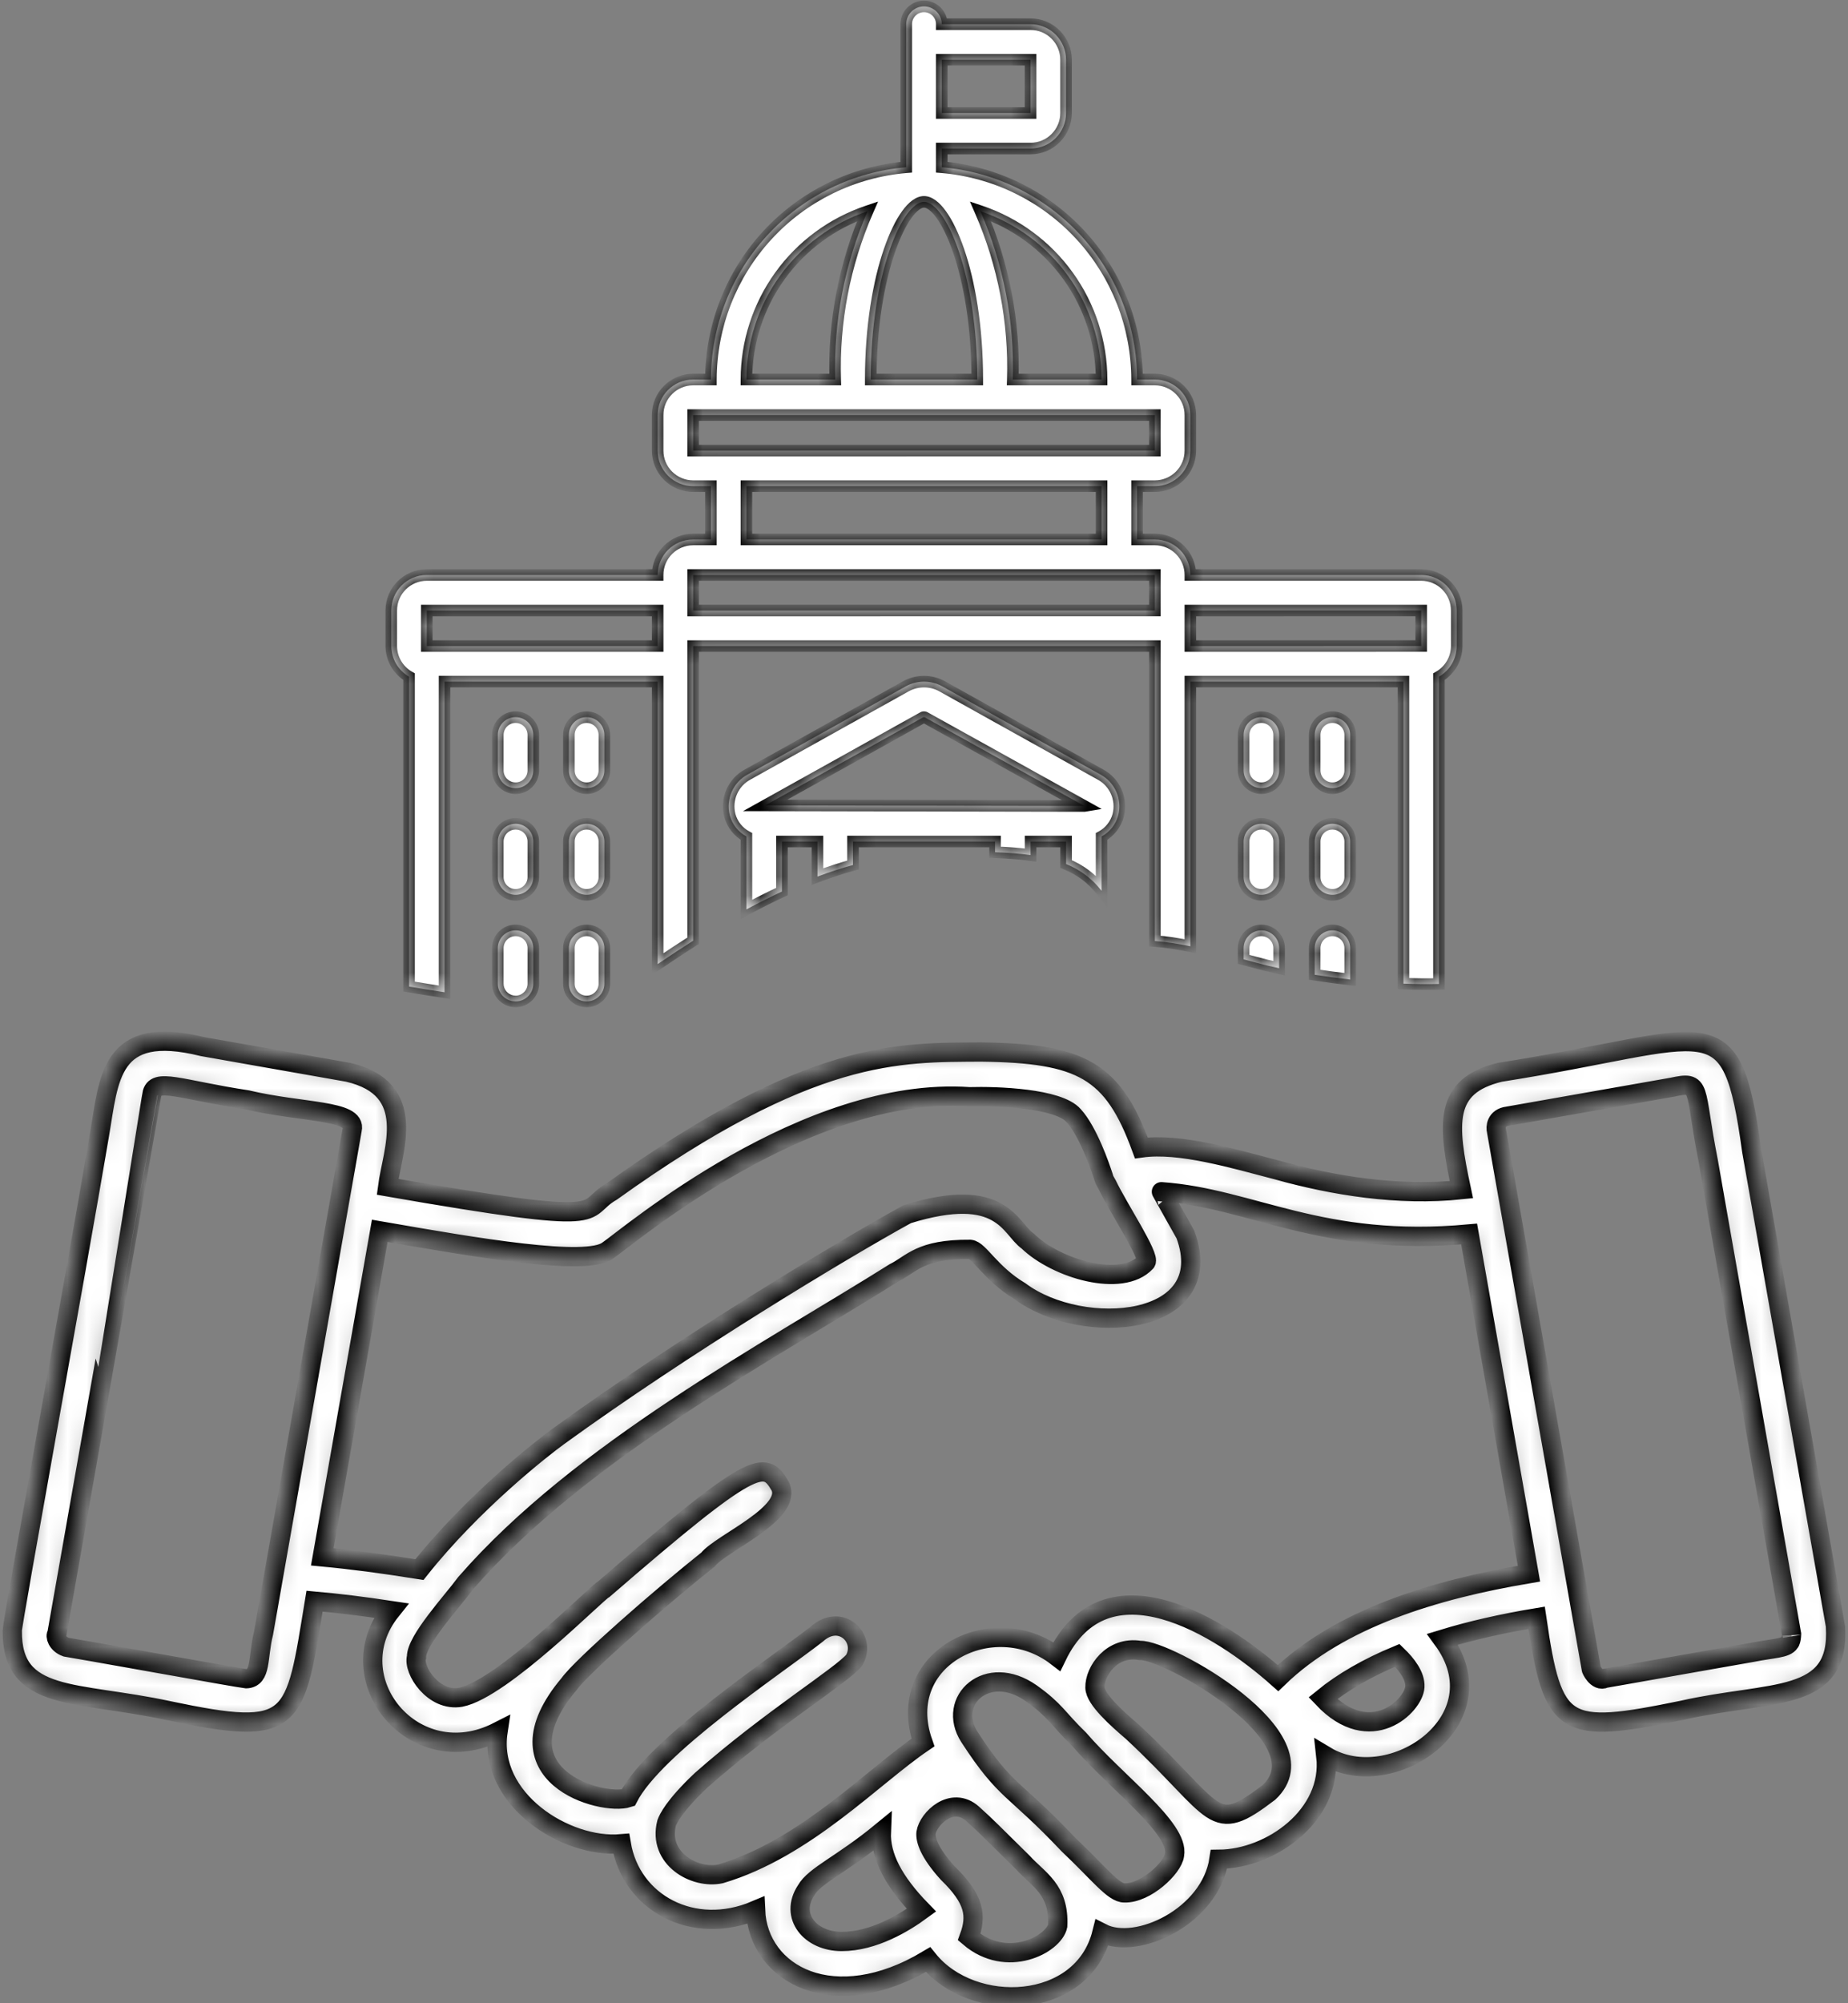 <svg width="96" height="104" viewBox="0 0 96 104" fill="none" xmlns="http://www.w3.org/2000/svg">
<rect x="0" y="0" width="96" height="104" fill="#808080" stroke="none"/>
<mask id="path-1-inside-1_76_1548" fill="white">
<path fill-rule="evenodd" clip-rule="evenodd" d="M61.837 29.851H73.829C74.318 29.851 74.787 30.045 75.133 30.391C75.479 30.737 75.674 31.206 75.674 31.697V33.541C75.671 34.196 75.319 34.804 74.75 35.13V51.083C74.168 51.099 73.547 51.092 72.906 51.066V35.386H61.837V49.127C61.205 48.998 60.582 48.898 59.993 48.855L59.993 33.541H36.008V48.839C35.417 49.212 34.803 49.616 34.163 50.053V35.386H23.094V51.514C22.52 51.426 21.907 51.328 21.25 51.219V35.13C20.681 34.804 20.329 34.196 20.326 33.541V31.697C20.326 30.677 21.152 29.851 22.171 29.851H34.163C34.163 28.832 34.989 28.007 36.007 28.007H36.931V25.239H36.007C35.519 25.239 35.05 25.045 34.704 24.699C34.358 24.353 34.163 23.884 34.163 23.395V21.549C34.163 20.53 34.989 19.705 36.007 19.705H36.931C36.935 16.931 37.979 14.259 39.858 12.218C41.737 10.177 44.314 8.916 47.077 8.683V1.256C47.077 0.746 47.49 0.333 48 0.333C48.51 0.333 48.923 0.746 48.923 1.256H53.535C54.023 1.256 54.492 1.451 54.838 1.797C55.184 2.143 55.379 2.612 55.379 3.101V5.868C55.379 6.357 55.184 6.826 54.838 7.172C54.492 7.518 54.023 7.712 53.535 7.712H48.923V8.683C51.686 8.916 54.263 10.177 56.142 12.218C58.021 14.258 59.065 16.931 59.069 19.705H59.993C60.481 19.705 60.95 19.899 61.296 20.245C61.642 20.591 61.837 21.06 61.837 21.549V23.395C61.837 23.884 61.642 24.353 61.296 24.699C60.95 25.045 60.481 25.239 59.993 25.239H59.069V28.007H59.993C60.481 28.007 60.95 28.201 61.296 28.547C61.642 28.893 61.837 29.362 61.837 29.851ZM26.776 51.99C26.721 51.984 26.665 51.979 26.609 51.973C26.183 51.891 25.861 51.517 25.861 51.069V49.222C25.861 48.714 26.274 48.301 26.784 48.301C27.029 48.301 27.262 48.399 27.435 48.572C27.608 48.745 27.705 48.978 27.705 49.222V51.069C27.705 51.577 27.293 51.99 26.784 51.99C26.782 51.99 26.779 51.99 26.776 51.99ZM38.775 47.213C39.422 46.864 40.036 46.556 40.621 46.285V43.688H42.465V45.509C43.117 45.264 43.73 45.066 44.312 44.907L44.312 43.688H51.691V44.243C52.377 44.269 52.988 44.316 53.537 44.393L53.537 43.688H55.381L55.381 44.857C56.136 45.166 56.726 45.612 57.225 46.247V43.426C57.649 43.194 57.962 42.799 58.088 42.332C58.306 41.489 57.917 40.609 57.15 40.202L48.949 35.634L48.947 35.632C48.359 35.305 47.644 35.305 47.053 35.632L38.853 40.202C38.084 40.609 37.694 41.491 37.913 42.332C38.038 42.799 38.352 43.194 38.775 43.424V47.213ZM66.448 50.267C65.989 50.169 65.564 50.065 65.183 49.959C64.994 49.909 64.8 49.858 64.604 49.806V49.222C64.604 48.714 65.017 48.301 65.527 48.301C65.772 48.301 66.005 48.399 66.178 48.572C66.351 48.745 66.448 48.978 66.448 49.222V50.267ZM70.139 50.852C69.511 50.782 68.891 50.698 68.295 50.605V49.222C68.295 48.714 68.708 48.301 69.216 48.301C69.46 48.301 69.696 48.399 69.869 48.572C70.042 48.745 70.139 48.978 70.139 49.222V50.852ZM73.829 33.539V31.695L61.837 31.697V33.541L73.829 33.539ZM39.75 41.813L56.296 41.843C56.306 41.846 56.319 41.846 56.332 41.843L48.049 37.245C48.034 37.236 48.017 37.232 48 37.232C47.982 37.23 47.967 37.234 47.952 37.243L39.75 41.813ZM52.612 19.705H57.225C57.221 17.774 56.614 15.891 55.483 14.323C54.354 12.756 52.763 11.582 50.932 10.966C52.132 13.718 52.705 16.704 52.612 19.705ZM50.768 19.705C50.768 14.159 49.101 10.479 48 10.479C46.9 10.479 45.233 14.159 45.233 19.705H50.768ZM53.535 5.868V3.1H48.923V5.868H53.535ZM43.389 19.705C43.296 16.704 43.869 13.72 45.069 10.966C43.237 11.582 41.644 12.756 40.515 14.323C39.387 15.891 38.779 17.774 38.775 19.705H43.389ZM59.993 21.549H36.008V23.395L59.993 23.393V21.549ZM57.225 25.239H38.775V28.007H57.225V25.239ZM59.993 29.851H36.008V31.697L59.993 31.695V29.851ZM34.163 31.697H22.171V33.541H34.163V31.697ZM25.861 38.153C25.861 37.645 26.274 37.232 26.784 37.232C27.029 37.232 27.262 37.329 27.435 37.502C27.608 37.675 27.705 37.908 27.705 38.153V39.999C27.705 40.507 27.293 40.92 26.784 40.92C26.274 40.92 25.861 40.507 25.861 39.999V38.153ZM30.473 37.232C29.965 37.232 29.552 37.645 29.552 38.153V39.999C29.552 40.507 29.965 40.92 30.473 40.92C30.983 40.92 31.396 40.507 31.396 39.999V38.153C31.396 37.908 31.299 37.675 31.126 37.502C30.953 37.329 30.717 37.232 30.473 37.232ZM25.861 43.688C25.861 43.18 26.274 42.767 26.784 42.767C27.029 42.767 27.262 42.864 27.435 43.037C27.608 43.21 27.705 43.444 27.705 43.688V45.534C27.705 46.042 27.293 46.455 26.784 46.455C26.274 46.455 25.861 46.042 25.861 45.534V43.688ZM30.473 42.767C29.965 42.767 29.552 43.18 29.552 43.688V45.534C29.552 46.042 29.965 46.455 30.473 46.455C30.983 46.455 31.396 46.042 31.396 45.534V43.688C31.396 43.444 31.299 43.21 31.126 43.037C30.953 42.864 30.717 42.767 30.473 42.767ZM30.473 48.301C29.965 48.301 29.552 48.714 29.552 49.222V51.069C29.552 51.577 29.965 51.99 30.473 51.99C30.983 51.99 31.396 51.577 31.396 51.069V49.222C31.396 48.978 31.299 48.745 31.126 48.572C30.953 48.399 30.717 48.301 30.473 48.301ZM64.604 38.153C64.604 37.645 65.017 37.232 65.527 37.232C65.772 37.232 66.005 37.329 66.178 37.502C66.351 37.675 66.448 37.908 66.448 38.153V39.999C66.448 40.507 66.035 40.92 65.527 40.92C65.017 40.92 64.604 40.507 64.604 39.999V38.153ZM69.216 37.232C68.708 37.232 68.295 37.645 68.295 38.153V39.999C68.295 40.507 68.708 40.92 69.216 40.92C69.726 40.92 70.139 40.507 70.139 39.999V38.153C70.139 37.908 70.042 37.675 69.869 37.502C69.696 37.329 69.46 37.232 69.216 37.232ZM64.604 43.688C64.604 43.18 65.017 42.767 65.527 42.767C65.772 42.767 66.005 42.864 66.178 43.037C66.351 43.21 66.448 43.444 66.448 43.688V45.534C66.448 46.042 66.035 46.455 65.527 46.455C65.017 46.455 64.604 46.042 64.604 45.534V43.688ZM69.216 42.767C68.708 42.767 68.295 43.18 68.295 43.688V45.534C68.295 46.042 68.708 46.455 69.216 46.455C69.726 46.455 70.139 46.042 70.139 45.534V43.688C70.139 43.444 70.042 43.21 69.869 43.037C69.696 42.864 69.46 42.767 69.216 42.767Z"/>
</mask>
<path fill-rule="evenodd" clip-rule="evenodd" d="M61.837 29.851H73.829C74.318 29.851 74.787 30.045 75.133 30.391C75.479 30.737 75.674 31.206 75.674 31.697V33.541C75.671 34.196 75.319 34.804 74.75 35.13V51.083C74.168 51.099 73.547 51.092 72.906 51.066V35.386H61.837V49.127C61.205 48.998 60.582 48.898 59.993 48.855L59.993 33.541H36.008V48.839C35.417 49.212 34.803 49.616 34.163 50.053V35.386H23.094V51.514C22.52 51.426 21.907 51.328 21.25 51.219V35.13C20.681 34.804 20.329 34.196 20.326 33.541V31.697C20.326 30.677 21.152 29.851 22.171 29.851H34.163C34.163 28.832 34.989 28.007 36.007 28.007H36.931V25.239H36.007C35.519 25.239 35.05 25.045 34.704 24.699C34.358 24.353 34.163 23.884 34.163 23.395V21.549C34.163 20.53 34.989 19.705 36.007 19.705H36.931C36.935 16.931 37.979 14.259 39.858 12.218C41.737 10.177 44.314 8.916 47.077 8.683V1.256C47.077 0.746 47.49 0.333 48 0.333C48.51 0.333 48.923 0.746 48.923 1.256H53.535C54.023 1.256 54.492 1.451 54.838 1.797C55.184 2.143 55.379 2.612 55.379 3.101V5.868C55.379 6.357 55.184 6.826 54.838 7.172C54.492 7.518 54.023 7.712 53.535 7.712H48.923V8.683C51.686 8.916 54.263 10.177 56.142 12.218C58.021 14.258 59.065 16.931 59.069 19.705H59.993C60.481 19.705 60.95 19.899 61.296 20.245C61.642 20.591 61.837 21.06 61.837 21.549V23.395C61.837 23.884 61.642 24.353 61.296 24.699C60.95 25.045 60.481 25.239 59.993 25.239H59.069V28.007H59.993C60.481 28.007 60.95 28.201 61.296 28.547C61.642 28.893 61.837 29.362 61.837 29.851ZM26.776 51.99C26.721 51.984 26.665 51.979 26.609 51.973C26.183 51.891 25.861 51.517 25.861 51.069V49.222C25.861 48.714 26.274 48.301 26.784 48.301C27.029 48.301 27.262 48.399 27.435 48.572C27.608 48.745 27.705 48.978 27.705 49.222V51.069C27.705 51.577 27.293 51.99 26.784 51.99C26.782 51.99 26.779 51.99 26.776 51.99ZM38.775 47.213C39.422 46.864 40.036 46.556 40.621 46.285V43.688H42.465V45.509C43.117 45.264 43.73 45.066 44.312 44.907L44.312 43.688H51.691V44.243C52.377 44.269 52.988 44.316 53.537 44.393L53.537 43.688H55.381L55.381 44.857C56.136 45.166 56.726 45.612 57.225 46.247V43.426C57.649 43.194 57.962 42.799 58.088 42.332C58.306 41.489 57.917 40.609 57.15 40.202L48.949 35.634L48.947 35.632C48.359 35.305 47.644 35.305 47.053 35.632L38.853 40.202C38.084 40.609 37.694 41.491 37.913 42.332C38.038 42.799 38.352 43.194 38.775 43.424V47.213ZM66.448 50.267C65.989 50.169 65.564 50.065 65.183 49.959C64.994 49.909 64.8 49.858 64.604 49.806V49.222C64.604 48.714 65.017 48.301 65.527 48.301C65.772 48.301 66.005 48.399 66.178 48.572C66.351 48.745 66.448 48.978 66.448 49.222V50.267ZM70.139 50.852C69.511 50.782 68.891 50.698 68.295 50.605V49.222C68.295 48.714 68.708 48.301 69.216 48.301C69.46 48.301 69.696 48.399 69.869 48.572C70.042 48.745 70.139 48.978 70.139 49.222V50.852ZM73.829 33.539V31.695L61.837 31.697V33.541L73.829 33.539ZM39.75 41.813L56.296 41.843C56.306 41.846 56.319 41.846 56.332 41.843L48.049 37.245C48.034 37.236 48.017 37.232 48 37.232C47.982 37.23 47.967 37.234 47.952 37.243L39.75 41.813ZM52.612 19.705H57.225C57.221 17.774 56.614 15.891 55.483 14.323C54.354 12.756 52.763 11.582 50.932 10.966C52.132 13.718 52.705 16.704 52.612 19.705ZM50.768 19.705C50.768 14.159 49.101 10.479 48 10.479C46.9 10.479 45.233 14.159 45.233 19.705H50.768ZM53.535 5.868V3.1H48.923V5.868H53.535ZM43.389 19.705C43.296 16.704 43.869 13.72 45.069 10.966C43.237 11.582 41.644 12.756 40.515 14.323C39.387 15.891 38.779 17.774 38.775 19.705H43.389ZM59.993 21.549H36.008V23.395L59.993 23.393V21.549ZM57.225 25.239H38.775V28.007H57.225V25.239ZM59.993 29.851H36.008V31.697L59.993 31.695V29.851ZM34.163 31.697H22.171V33.541H34.163V31.697ZM25.861 38.153C25.861 37.645 26.274 37.232 26.784 37.232C27.029 37.232 27.262 37.329 27.435 37.502C27.608 37.675 27.705 37.908 27.705 38.153V39.999C27.705 40.507 27.293 40.92 26.784 40.92C26.274 40.92 25.861 40.507 25.861 39.999V38.153ZM30.473 37.232C29.965 37.232 29.552 37.645 29.552 38.153V39.999C29.552 40.507 29.965 40.92 30.473 40.92C30.983 40.92 31.396 40.507 31.396 39.999V38.153C31.396 37.908 31.299 37.675 31.126 37.502C30.953 37.329 30.717 37.232 30.473 37.232ZM25.861 43.688C25.861 43.18 26.274 42.767 26.784 42.767C27.029 42.767 27.262 42.864 27.435 43.037C27.608 43.21 27.705 43.444 27.705 43.688V45.534C27.705 46.042 27.293 46.455 26.784 46.455C26.274 46.455 25.861 46.042 25.861 45.534V43.688ZM30.473 42.767C29.965 42.767 29.552 43.18 29.552 43.688V45.534C29.552 46.042 29.965 46.455 30.473 46.455C30.983 46.455 31.396 46.042 31.396 45.534V43.688C31.396 43.444 31.299 43.21 31.126 43.037C30.953 42.864 30.717 42.767 30.473 42.767ZM30.473 48.301C29.965 48.301 29.552 48.714 29.552 49.222V51.069C29.552 51.577 29.965 51.99 30.473 51.99C30.983 51.99 31.396 51.577 31.396 51.069V49.222C31.396 48.978 31.299 48.745 31.126 48.572C30.953 48.399 30.717 48.301 30.473 48.301ZM64.604 38.153C64.604 37.645 65.017 37.232 65.527 37.232C65.772 37.232 66.005 37.329 66.178 37.502C66.351 37.675 66.448 37.908 66.448 38.153V39.999C66.448 40.507 66.035 40.92 65.527 40.92C65.017 40.92 64.604 40.507 64.604 39.999V38.153ZM69.216 37.232C68.708 37.232 68.295 37.645 68.295 38.153V39.999C68.295 40.507 68.708 40.92 69.216 40.92C69.726 40.92 70.139 40.507 70.139 39.999V38.153C70.139 37.908 70.042 37.675 69.869 37.502C69.696 37.329 69.46 37.232 69.216 37.232ZM64.604 43.688C64.604 43.18 65.017 42.767 65.527 42.767C65.772 42.767 66.005 42.864 66.178 43.037C66.351 43.21 66.448 43.444 66.448 43.688V45.534C66.448 46.042 66.035 46.455 65.527 46.455C65.017 46.455 64.604 46.042 64.604 45.534V43.688ZM69.216 42.767C68.708 42.767 68.295 43.18 68.295 43.688V45.534C68.295 46.042 68.708 46.455 69.216 46.455C69.726 46.455 70.139 46.042 70.139 45.534V43.688C70.139 43.444 70.042 43.21 69.869 43.037C69.696 42.864 69.46 42.767 69.216 42.767Z" fill="white"/>
<path d="M61.837 29.851H61.537V30.151H61.837V29.851ZM75.133 30.391L74.921 30.603V30.603L75.133 30.391ZM75.674 33.541L75.974 33.542V33.541H75.674ZM74.75 35.13L74.601 34.87L74.45 34.957V35.13H74.75ZM74.75 51.083L74.759 51.383L75.05 51.375V51.083H74.75ZM72.906 51.066H72.606V51.354L72.894 51.366L72.906 51.066ZM72.906 35.386H73.206V35.086H72.906V35.386ZM61.837 35.386V35.086H61.537V35.386H61.837ZM61.837 49.127L61.777 49.421L62.137 49.494V49.127H61.837ZM59.993 48.855L59.693 48.855L59.693 49.134L59.971 49.155L59.993 48.855ZM59.993 33.541L60.293 33.541L60.293 33.241H59.993V33.541ZM36.008 33.541V33.241H35.708V33.541H36.008ZM36.008 48.839L36.168 49.092L36.308 49.004V48.839H36.008ZM34.163 50.053H33.864V50.621L34.333 50.301L34.163 50.053ZM34.163 35.386H34.464V35.086H34.163V35.386ZM23.094 35.386V35.086H22.794V35.386H23.094ZM23.094 51.514L23.049 51.81L23.394 51.863V51.514H23.094ZM21.25 51.219H20.95V51.473L21.2 51.515L21.25 51.219ZM21.25 35.13H21.55V34.957L21.399 34.87L21.25 35.13ZM20.326 33.541H20.026L20.026 33.542L20.326 33.541ZM34.163 29.851V30.151H34.463V29.851H34.163ZM36.931 28.007V28.307H37.23V28.007H36.931ZM36.931 25.239H37.23V24.939H36.931V25.239ZM34.704 24.699L34.492 24.911H34.492L34.704 24.699ZM36.931 19.705V20.005H37.23L37.23 19.705L36.931 19.705ZM39.858 12.218L39.637 12.015L39.637 12.015L39.858 12.218ZM47.077 8.683L47.102 8.982L47.377 8.959V8.683H47.077ZM48.923 1.256H48.623V1.556H48.923V1.256ZM54.838 1.797L54.626 2.009V2.009L54.838 1.797ZM54.838 7.172L54.626 6.96V6.96L54.838 7.172ZM48.923 7.712V7.412H48.623V7.712H48.923ZM48.923 8.683H48.623V8.959L48.898 8.982L48.923 8.683ZM56.142 12.218L55.921 12.421L55.921 12.421L56.142 12.218ZM59.069 19.705L58.769 19.705L58.77 20.005H59.069V19.705ZM61.296 20.245L61.508 20.033V20.033L61.296 20.245ZM61.296 24.699L61.508 24.911V24.911L61.296 24.699ZM59.069 25.239V24.939H58.769V25.239H59.069ZM59.069 28.007H58.769V28.307H59.069V28.007ZM61.296 28.547L61.508 28.335V28.335L61.296 28.547ZM26.609 51.973L26.552 52.268L26.565 52.27L26.578 52.272L26.609 51.973ZM26.776 51.99L26.747 52.288L26.76 52.29L26.773 52.29L26.776 51.99ZM27.435 48.572L27.223 48.784L27.223 48.784L27.435 48.572ZM38.775 47.213H38.475V47.715L38.918 47.477L38.775 47.213ZM40.621 46.285L40.748 46.557L40.921 46.476V46.285H40.621ZM40.621 43.688V43.388H40.321V43.688H40.621ZM42.465 43.688H42.766V43.388H42.465V43.688ZM42.465 45.509H42.166V45.942L42.571 45.789L42.465 45.509ZM44.312 44.907L44.391 45.196L44.612 45.135L44.612 44.907L44.312 44.907ZM44.312 43.688V43.388H44.012L44.012 43.688L44.312 43.688ZM51.691 43.688H51.991V43.388H51.691V43.688ZM51.691 44.243H51.391V44.532L51.679 44.543L51.691 44.243ZM53.537 44.393L53.495 44.69L53.837 44.738L53.837 44.393L53.537 44.393ZM53.537 43.688V43.388H53.237L53.237 43.688L53.537 43.688ZM55.381 43.688L55.681 43.688L55.681 43.388H55.381V43.688ZM55.381 44.857L55.081 44.857L55.081 45.058L55.267 45.135L55.381 44.857ZM57.225 46.247L56.99 46.433L57.525 47.113V46.247H57.225ZM57.225 43.426L57.082 43.163L56.925 43.248V43.426H57.225ZM58.088 42.332L58.378 42.41L58.378 42.407L58.088 42.332ZM57.15 40.202L57.004 40.464L57.009 40.467L57.15 40.202ZM48.949 35.634L48.737 35.846L48.767 35.876L48.803 35.896L48.949 35.634ZM48.947 35.632L49.16 35.42L49.13 35.39L49.093 35.37L48.947 35.632ZM47.053 35.632L46.908 35.369L46.907 35.37L47.053 35.632ZM38.853 40.202L38.993 40.468L38.999 40.464L38.853 40.202ZM37.913 42.332L37.622 42.407L37.623 42.41L37.913 42.332ZM38.775 43.424H39.075V43.245L38.918 43.16L38.775 43.424ZM65.183 49.959L65.264 49.67L65.259 49.668L65.183 49.959ZM66.448 50.267L66.386 50.56L66.748 50.638V50.267H66.448ZM64.604 49.806H64.304V50.037L64.527 50.096L64.604 49.806ZM66.178 48.572L65.966 48.784H65.966L66.178 48.572ZM68.295 50.605H67.995V50.862L68.248 50.901L68.295 50.605ZM70.139 50.852L70.106 51.15L70.439 51.187V50.852H70.139ZM69.869 48.572L69.657 48.784H69.657L69.869 48.572ZM73.829 31.695H74.129V31.395L73.829 31.395L73.829 31.695ZM73.829 33.539L73.829 33.839L74.129 33.839V33.539H73.829ZM61.837 31.697L61.837 31.397L61.537 31.397V31.697H61.837ZM61.837 33.541H61.537V33.841L61.837 33.841L61.837 33.541ZM56.296 41.843L56.354 41.549L56.326 41.544L56.296 41.544L56.296 41.843ZM39.75 41.813L39.604 41.551L38.599 42.111L39.749 42.113L39.75 41.813ZM56.332 41.843L56.381 42.139L57.229 41.998L56.478 41.581L56.332 41.843ZM48.049 37.245L47.901 37.505L47.904 37.507L48.049 37.245ZM48 37.232L47.962 37.53L47.981 37.532H48V37.232ZM47.952 37.243L48.098 37.505L48.101 37.503L47.952 37.243ZM57.225 19.705V20.005H57.526L57.526 19.704L57.225 19.705ZM52.612 19.705L52.312 19.695L52.302 20.005H52.612V19.705ZM55.483 14.323L55.239 14.499L55.24 14.499L55.483 14.323ZM50.932 10.966L51.028 10.681L50.387 10.466L50.657 11.086L50.932 10.966ZM50.768 19.705V20.005H51.068V19.705H50.768ZM45.233 19.705H44.933V20.005H45.233V19.705ZM53.535 3.1H53.835V2.8H53.535V3.1ZM53.535 5.868V6.168H53.835V5.868H53.535ZM48.923 3.1V2.8H48.623V3.1H48.923ZM48.923 5.868H48.623V6.168H48.923V5.868ZM45.069 10.966L45.343 11.086L45.614 10.466L44.973 10.681L45.069 10.966ZM43.389 19.705V20.005H43.698L43.688 19.695L43.389 19.705ZM40.515 14.323L40.272 14.148L40.272 14.148L40.515 14.323ZM38.775 19.705L38.475 19.704L38.474 20.005H38.775V19.705ZM36.008 21.549V21.249H35.708V21.549H36.008ZM59.993 21.549H60.293V21.249H59.993V21.549ZM36.008 23.395H35.708V23.695L36.008 23.695L36.008 23.395ZM59.993 23.393L59.993 23.693L60.293 23.693V23.393H59.993ZM38.775 25.239V24.939H38.475V25.239H38.775ZM57.225 25.239H57.526V24.939H57.225V25.239ZM38.775 28.007H38.475V28.307H38.775V28.007ZM57.225 28.007V28.307H57.526V28.007H57.225ZM36.008 29.851V29.551H35.708V29.851H36.008ZM59.993 29.851H60.293V29.551H59.993V29.851ZM36.008 31.697H35.708V31.997L36.008 31.997L36.008 31.697ZM59.993 31.695L59.993 31.995L60.293 31.995V31.695H59.993ZM22.171 31.697V31.397H21.871V31.697H22.171ZM34.163 31.697H34.464V31.397H34.163V31.697ZM22.171 33.541H21.871V33.841H22.171V33.541ZM34.163 33.541V33.841H34.464V33.541H34.163ZM27.435 37.502L27.223 37.714L27.223 37.714L27.435 37.502ZM31.126 37.502L30.913 37.714L30.913 37.714L31.126 37.502ZM27.435 43.037L27.223 43.249L27.223 43.249L27.435 43.037ZM31.126 43.037L30.913 43.249L30.913 43.249L31.126 43.037ZM31.126 48.572L30.913 48.784L30.913 48.784L31.126 48.572ZM66.178 37.502L65.966 37.714H65.966L66.178 37.502ZM69.869 37.502L69.657 37.714H69.657L69.869 37.502ZM66.178 43.037L65.966 43.249H65.966L66.178 43.037ZM69.869 43.037L69.657 43.249H69.657L69.869 43.037ZM73.829 29.551H61.837V30.151H73.829V29.551ZM75.345 30.179C74.943 29.777 74.398 29.551 73.829 29.551V30.151C74.238 30.151 74.631 30.314 74.921 30.603L75.345 30.179ZM75.974 31.697C75.974 31.127 75.747 30.581 75.345 30.179L74.921 30.603C75.21 30.893 75.374 31.286 75.374 31.697H75.974ZM75.974 33.541V31.697H75.374V33.541H75.974ZM74.9 35.391C75.561 35.011 75.971 34.304 75.974 33.542L75.374 33.54C75.372 34.088 75.076 34.597 74.601 34.87L74.9 35.391ZM75.05 51.083V35.13H74.45V51.083H75.05ZM72.894 51.366C73.541 51.392 74.169 51.399 74.759 51.383L74.742 50.783C74.168 50.799 73.554 50.792 72.919 50.767L72.894 51.366ZM72.606 35.386V51.066H73.206V35.386H72.606ZM61.837 35.685H72.906V35.086H61.837V35.685ZM62.137 49.127V35.386H61.537V49.127H62.137ZM59.971 49.155C60.543 49.196 61.152 49.293 61.777 49.421L61.897 48.833C61.257 48.702 60.621 48.6 60.015 48.556L59.971 49.155ZM59.693 33.541L59.693 48.855L60.293 48.855L60.293 33.541L59.693 33.541ZM36.008 33.841H59.993V33.241H36.008V33.841ZM36.308 48.839V33.541H35.708V48.839H36.308ZM34.333 50.301C34.969 49.866 35.581 49.464 36.168 49.092L35.848 48.585C35.254 48.961 34.636 49.367 33.994 49.805L34.333 50.301ZM33.864 35.386V50.053H34.464V35.386H33.864ZM23.094 35.685H34.163V35.086H23.094V35.685ZM23.394 51.514V35.386H22.794V51.514H23.394ZM21.2 51.515C21.858 51.624 22.474 51.723 23.049 51.81L23.139 51.217C22.567 51.13 21.955 51.032 21.299 50.923L21.2 51.515ZM20.95 35.13V51.219H21.55V35.13H20.95ZM20.026 33.542C20.029 34.304 20.439 35.011 21.1 35.391L21.399 34.87C20.923 34.597 20.628 34.088 20.626 33.54L20.026 33.542ZM20.026 31.697V33.541H20.626V31.697H20.026ZM22.171 29.551C20.986 29.551 20.026 30.511 20.026 31.697H20.626C20.626 30.842 21.318 30.151 22.171 30.151V29.551ZM34.163 29.551H22.171V30.151H34.163V29.551ZM36.007 27.707C34.823 27.707 33.863 28.667 33.863 29.851H34.463C34.463 28.998 35.155 28.307 36.007 28.307V27.707ZM36.931 27.707H36.007V28.307H36.931V27.707ZM36.63 25.239V28.007H37.23V25.239H36.63ZM36.007 25.539H36.931V24.939H36.007V25.539ZM34.492 24.911C34.894 25.313 35.439 25.539 36.007 25.539V24.939C35.599 24.939 35.206 24.776 34.916 24.487L34.492 24.911ZM33.863 23.395C33.863 23.963 34.089 24.509 34.492 24.911L34.916 24.487C34.626 24.197 34.463 23.804 34.463 23.395H33.863ZM33.863 21.549V23.395H34.463V21.549H33.863ZM36.007 19.405C34.823 19.405 33.863 20.365 33.863 21.549H34.463C34.463 20.696 35.155 20.005 36.007 20.005V19.405ZM36.931 19.405H36.007V20.005H36.931V19.405ZM39.637 12.015C37.708 14.111 36.635 16.855 36.63 19.704L37.23 19.705C37.235 17.006 38.251 14.407 40.079 12.421L39.637 12.015ZM47.051 8.384C44.214 8.624 41.567 9.918 39.637 12.015L40.079 12.421C41.906 10.435 44.414 9.209 47.102 8.982L47.051 8.384ZM46.777 1.256V8.683H47.377V1.256H46.777ZM48 0.033C47.324 0.033 46.777 0.581 46.777 1.256H47.377C47.377 0.912 47.655 0.633 48 0.633V0.033ZM49.223 1.256C49.223 0.581 48.676 0.033 48 0.033V0.633C48.344 0.633 48.623 0.912 48.623 1.256H49.223ZM53.535 0.956H48.923V1.556H53.535V0.956ZM55.05 1.585C54.648 1.183 54.103 0.956 53.535 0.956V1.556C53.944 1.556 54.337 1.719 54.626 2.009L55.05 1.585ZM55.679 3.101C55.679 2.532 55.453 1.987 55.05 1.585L54.626 2.009C54.916 2.299 55.079 2.692 55.079 3.101H55.679ZM55.679 5.868V3.101H55.079V5.868H55.679ZM55.05 7.384C55.453 6.982 55.679 6.436 55.679 5.868H55.079C55.079 6.277 54.916 6.67 54.626 6.96L55.05 7.384ZM53.535 8.012C54.103 8.012 54.648 7.786 55.05 7.384L54.626 6.96C54.337 7.249 53.944 7.412 53.535 7.412V8.012ZM48.923 8.012H53.535V7.412H48.923V8.012ZM49.223 8.683V7.712H48.623V8.683H49.223ZM56.363 12.015C54.433 9.918 51.786 8.624 48.948 8.384L48.898 8.982C51.586 9.209 54.094 10.435 55.921 12.421L56.363 12.015ZM59.369 19.704C59.365 16.855 58.292 14.111 56.363 12.015L55.921 12.421C57.749 14.406 58.765 17.006 58.769 19.705L59.369 19.704ZM59.993 19.405H59.069V20.005H59.993V19.405ZM61.508 20.033C61.106 19.631 60.561 19.405 59.993 19.405V20.005C60.401 20.005 60.794 20.167 61.084 20.457L61.508 20.033ZM62.137 21.549C62.137 20.98 61.91 20.435 61.508 20.033L61.084 20.457C61.374 20.747 61.537 21.14 61.537 21.549H62.137ZM62.137 23.395V21.549H61.537V23.395H62.137ZM61.508 24.911C61.91 24.509 62.137 23.963 62.137 23.395H61.537C61.537 23.804 61.374 24.197 61.084 24.487L61.508 24.911ZM59.993 25.539C60.561 25.539 61.106 25.313 61.508 24.911L61.084 24.487C60.794 24.776 60.401 24.939 59.993 24.939V25.539ZM59.069 25.539H59.993V24.939H59.069V25.539ZM59.369 28.007V25.239H58.769V28.007H59.369ZM59.993 27.707H59.069V28.307H59.993V27.707ZM61.508 28.335C61.106 27.933 60.561 27.707 59.993 27.707V28.307C60.401 28.307 60.794 28.47 61.084 28.759L61.508 28.335ZM62.137 29.851C62.137 29.282 61.91 28.737 61.508 28.335L61.084 28.759C61.374 29.049 61.537 29.442 61.537 29.851H62.137ZM26.578 52.272C26.635 52.277 26.691 52.283 26.747 52.288L26.805 51.691C26.75 51.686 26.695 51.68 26.639 51.675L26.578 52.272ZM25.561 51.069C25.561 51.664 25.988 52.159 26.552 52.268L26.665 51.678C26.378 51.623 26.161 51.37 26.161 51.069H25.561ZM25.561 49.222V51.069H26.161V49.222H25.561ZM26.784 48.001C26.109 48.001 25.561 48.548 25.561 49.222H26.161C26.161 48.88 26.439 48.601 26.784 48.601V48.001ZM27.647 48.36C27.419 48.131 27.109 48.001 26.784 48.001V48.601C26.949 48.601 27.106 48.667 27.223 48.784L27.647 48.36ZM28.005 49.222C28.005 48.898 27.876 48.588 27.647 48.36L27.223 48.784C27.34 48.901 27.405 49.058 27.405 49.222H28.005ZM28.005 51.069V49.222H27.405V51.069H28.005ZM26.784 52.29C27.458 52.29 28.005 51.743 28.005 51.069H27.405C27.405 51.411 27.127 51.69 26.784 51.69V52.29ZM26.773 52.29C26.777 52.29 26.781 52.29 26.784 52.29V51.69C26.782 51.69 26.78 51.69 26.779 51.69L26.773 52.29ZM38.918 47.477C39.559 47.131 40.168 46.826 40.748 46.557L40.495 46.013C39.904 46.287 39.284 46.597 38.633 46.949L38.918 47.477ZM40.921 46.285V43.688H40.321V46.285H40.921ZM40.621 43.988H42.465V43.388H40.621V43.988ZM42.166 43.688V45.509H42.766V43.688H42.166ZM42.571 45.789C43.214 45.548 43.819 45.353 44.391 45.196L44.232 44.617C43.642 44.78 43.02 44.98 42.36 45.228L42.571 45.789ZM44.612 44.907L44.612 43.688L44.012 43.688L44.012 44.907L44.612 44.907ZM44.312 43.988H51.691V43.388H44.312V43.988ZM51.391 43.688V44.243H51.991V43.688H51.391ZM51.679 44.543C52.359 44.569 52.96 44.615 53.495 44.69L53.578 44.096C53.017 44.017 52.395 43.969 51.702 43.943L51.679 44.543ZM53.837 44.393L53.837 43.688L53.237 43.688L53.237 44.393L53.837 44.393ZM53.537 43.988H55.381V43.388H53.537V43.988ZM55.081 43.688L55.081 44.857L55.681 44.857L55.681 43.688L55.081 43.688ZM55.267 45.135C55.974 45.424 56.522 45.839 56.99 46.433L57.461 46.061C56.929 45.386 56.298 44.908 55.495 44.579L55.267 45.135ZM57.525 46.247V43.426H56.925V46.247H57.525ZM57.369 43.689C57.864 43.419 58.231 42.956 58.378 42.41L57.798 42.254C57.694 42.641 57.434 42.97 57.082 43.163L57.369 43.689ZM58.378 42.407C58.632 41.429 58.18 40.409 57.29 39.937L57.009 40.467C57.654 40.809 57.981 41.548 57.797 42.257L58.378 42.407ZM57.296 39.94L49.095 35.372L48.803 35.896L57.004 40.464L57.296 39.94ZM49.162 35.422L49.16 35.42L48.735 35.844L48.737 35.846L49.162 35.422ZM49.093 35.37C48.414 34.993 47.589 34.993 46.908 35.369L47.199 35.894C47.699 35.618 48.304 35.618 48.802 35.894L49.093 35.37ZM46.907 35.37L38.707 39.94L38.999 40.464L47.199 35.894L46.907 35.37ZM38.713 39.937C37.821 40.408 37.369 41.431 37.622 42.407L38.203 42.256C38.02 41.55 38.346 40.809 38.993 40.468L38.713 39.937ZM37.623 42.41C37.77 42.956 38.136 43.419 38.633 43.688L38.918 43.16C38.567 42.97 38.306 42.641 38.202 42.254L37.623 42.41ZM38.475 43.424V47.213H39.075V43.424H38.475ZM65.102 50.248C65.49 50.356 65.922 50.461 66.386 50.56L66.511 49.973C66.057 49.876 65.637 49.774 65.264 49.67L65.102 50.248ZM64.527 50.096C64.724 50.148 64.917 50.2 65.108 50.249L65.259 49.668C65.07 49.619 64.877 49.568 64.681 49.516L64.527 50.096ZM64.304 49.222V49.806H64.904V49.222H64.304ZM65.527 48.001C64.852 48.001 64.304 48.548 64.304 49.222H64.904C64.904 48.88 65.182 48.601 65.527 48.601V48.001ZM66.39 48.36C66.161 48.131 65.852 48.001 65.527 48.001V48.601C65.692 48.601 65.849 48.667 65.966 48.784L66.39 48.36ZM66.748 49.222C66.748 48.898 66.619 48.588 66.39 48.36L65.966 48.784C66.083 48.901 66.148 49.058 66.148 49.222H66.748ZM66.748 50.267V49.222H66.148V50.267H66.748ZM68.248 50.901C68.849 50.995 69.474 51.079 70.106 51.15L70.172 50.553C69.549 50.484 68.933 50.401 68.341 50.309L68.248 50.901ZM68.595 50.605V49.222H67.995V50.605H68.595ZM68.595 49.222C68.595 48.88 68.873 48.601 69.216 48.601V48.001C68.542 48.001 67.995 48.549 67.995 49.222H68.595ZM69.216 48.601C69.381 48.601 69.54 48.667 69.657 48.784L70.081 48.36C69.852 48.13 69.54 48.001 69.216 48.001V48.601ZM69.657 48.784C69.774 48.901 69.839 49.058 69.839 49.222H70.439C70.439 48.898 70.31 48.588 70.081 48.36L69.657 48.784ZM69.839 49.222V50.852H70.439V49.222H69.839ZM73.529 31.695V33.539H74.129V31.695H73.529ZM61.837 31.997L73.829 31.995L73.829 31.395L61.837 31.397L61.837 31.997ZM62.137 33.541V31.697H61.537V33.541H62.137ZM73.829 33.239L61.837 33.241L61.837 33.841L73.829 33.839L73.829 33.239ZM56.296 41.544L39.75 41.513L39.749 42.113L56.295 42.144L56.296 41.544ZM56.283 41.547C56.299 41.545 56.324 41.543 56.354 41.549L56.237 42.138C56.289 42.148 56.339 42.146 56.381 42.139L56.283 41.547ZM47.904 37.507L56.186 42.106L56.478 41.581L48.195 36.983L47.904 37.507ZM48 37.532C47.968 37.532 47.933 37.524 47.901 37.505L48.198 36.984C48.135 36.949 48.066 36.932 48 36.932V37.532ZM48.101 37.503C48.09 37.51 48.071 37.519 48.045 37.525C48.019 37.531 47.99 37.533 47.962 37.53L48.037 36.934C47.94 36.922 47.859 36.95 47.803 36.982L48.101 37.503ZM39.896 42.075L48.098 37.505L47.806 36.981L39.604 41.551L39.896 42.075ZM57.225 19.405H52.612V20.005H57.225V19.405ZM55.24 14.499C56.334 16.015 56.921 17.837 56.925 19.705L57.526 19.704C57.521 17.711 56.894 15.767 55.726 14.148L55.24 14.499ZM50.836 11.25C52.608 11.846 54.148 12.982 55.239 14.499L55.726 14.148C54.561 12.53 52.918 11.318 51.028 10.681L50.836 11.25ZM52.912 19.714C53.006 16.669 52.425 13.639 51.207 10.846L50.657 11.086C51.839 13.797 52.404 16.739 52.312 19.695L52.912 19.714ZM48 10.779C48.053 10.779 48.138 10.802 48.257 10.89C48.375 10.977 48.509 11.116 48.654 11.316C48.941 11.716 49.241 12.32 49.513 13.11C50.055 14.687 50.468 16.96 50.468 19.705H51.068C51.068 16.904 50.647 14.564 50.08 12.915C49.797 12.092 49.474 11.429 49.14 10.966C48.973 10.734 48.797 10.543 48.613 10.407C48.43 10.272 48.223 10.179 48 10.179V10.779ZM45.533 19.705C45.533 16.96 45.946 14.687 46.488 13.11C46.759 12.32 47.059 11.716 47.347 11.316C47.491 11.116 47.626 10.977 47.744 10.89C47.862 10.802 47.947 10.779 48 10.779V10.179C47.778 10.179 47.57 10.272 47.387 10.407C47.203 10.543 47.027 10.734 46.86 10.966C46.526 11.429 46.203 12.092 45.92 12.915C45.353 14.564 44.933 16.904 44.933 19.705H45.533ZM50.768 19.405H45.233V20.005H50.768V19.405ZM53.235 3.1V5.868H53.835V3.1H53.235ZM48.923 3.401H53.535V2.8H48.923V3.401ZM49.223 5.868V3.1H48.623V5.868H49.223ZM53.535 5.568H48.923V6.168H53.535V5.568ZM44.794 10.846C43.576 13.641 42.994 16.669 43.089 19.714L43.688 19.695C43.597 16.739 44.161 13.799 45.343 11.086L44.794 10.846ZM40.759 14.499C41.851 12.982 43.392 11.846 45.164 11.25L44.973 10.681C43.082 11.318 41.437 12.53 40.272 14.148L40.759 14.499ZM39.075 19.705C39.079 17.837 39.667 16.015 40.759 14.499L40.272 14.148C39.107 15.767 38.479 17.711 38.475 19.704L39.075 19.705ZM43.389 19.405H38.775V20.005H43.389V19.405ZM36.008 21.849H59.993V21.249H36.008V21.849ZM36.308 23.395V21.549H35.708V23.395H36.308ZM59.993 23.093L36.008 23.095L36.008 23.695L59.993 23.693L59.993 23.093ZM59.693 21.549V23.393H60.293V21.549H59.693ZM38.775 25.539H57.225V24.939H38.775V25.539ZM39.075 28.007V25.239H38.475V28.007H39.075ZM57.225 27.707H38.775V28.307H57.225V27.707ZM56.925 25.239V28.007H57.526V25.239H56.925ZM36.008 30.151H59.993V29.551H36.008V30.151ZM36.308 31.697V29.851H35.708V31.697H36.308ZM59.993 31.395L36.008 31.397L36.008 31.997L59.993 31.995L59.993 31.395ZM59.693 29.851V31.695H60.293V29.851H59.693ZM22.171 31.997H34.163V31.397H22.171V31.997ZM22.471 33.541V31.697H21.871V33.541H22.471ZM34.163 33.241H22.171V33.841H34.163V33.241ZM33.864 31.697V33.541H34.464V31.697H33.864ZM26.784 36.932C26.109 36.932 25.561 37.478 25.561 38.153H26.161C26.161 37.811 26.439 37.532 26.784 37.532V36.932ZM27.647 37.29C27.419 37.061 27.109 36.932 26.784 36.932V37.532C26.949 37.532 27.106 37.597 27.223 37.714L27.647 37.29ZM28.005 38.153C28.005 37.828 27.876 37.519 27.647 37.29L27.223 37.714C27.34 37.831 27.405 37.989 27.405 38.153H28.005ZM28.005 39.999V38.153H27.405V39.999H28.005ZM26.784 41.22C27.458 41.22 28.005 40.673 28.005 39.999H27.405C27.405 40.342 27.127 40.62 26.784 40.62V41.22ZM25.561 39.999C25.561 40.673 26.109 41.22 26.784 41.22V40.62C26.439 40.62 26.161 40.341 26.161 39.999H25.561ZM25.561 38.153V39.999H26.161V38.153H25.561ZM29.852 38.153C29.852 37.81 30.13 37.532 30.473 37.532V36.932C29.799 36.932 29.252 37.479 29.252 38.153H29.852ZM29.852 39.999V38.153H29.252V39.999H29.852ZM30.473 40.62C30.13 40.62 29.852 40.342 29.852 39.999H29.252C29.252 40.673 29.799 41.22 30.473 41.22V40.62ZM31.096 39.999C31.096 40.341 30.818 40.62 30.473 40.62V41.22C31.148 41.22 31.696 40.673 31.696 39.999H31.096ZM31.096 38.153V39.999H31.696V38.153H31.096ZM30.913 37.714C31.03 37.831 31.096 37.989 31.096 38.153H31.696C31.696 37.828 31.567 37.519 31.338 37.29L30.913 37.714ZM30.473 37.532C30.638 37.532 30.797 37.598 30.913 37.714L31.338 37.29C31.108 37.06 30.796 36.932 30.473 36.932V37.532ZM26.784 42.467C26.109 42.467 25.561 43.014 25.561 43.688H26.161C26.161 43.346 26.439 43.067 26.784 43.067V42.467ZM27.647 42.825C27.419 42.596 27.109 42.467 26.784 42.467V43.067C26.949 43.067 27.106 43.132 27.223 43.249L27.647 42.825ZM28.005 43.688C28.005 43.363 27.876 43.054 27.647 42.825L27.223 43.249C27.34 43.366 27.405 43.524 27.405 43.688H28.005ZM28.005 45.534V43.688H27.405V45.534H28.005ZM26.784 46.755C27.458 46.755 28.005 46.208 28.005 45.534H27.405C27.405 45.877 27.127 46.155 26.784 46.155V46.755ZM25.561 45.534C25.561 46.208 26.109 46.755 26.784 46.755V46.155C26.439 46.155 26.161 45.876 26.161 45.534H25.561ZM25.561 43.688V45.534H26.161V43.688H25.561ZM29.852 43.688C29.852 43.346 30.13 43.067 30.473 43.067V42.467C29.799 42.467 29.252 43.014 29.252 43.688H29.852ZM29.852 45.534V43.688H29.252V45.534H29.852ZM30.473 46.155C30.13 46.155 29.852 45.877 29.852 45.534H29.252C29.252 46.208 29.799 46.755 30.473 46.755V46.155ZM31.096 45.534C31.096 45.876 30.818 46.155 30.473 46.155V46.755C31.148 46.755 31.696 46.208 31.696 45.534H31.096ZM31.096 43.688V45.534H31.696V43.688H31.096ZM30.913 43.249C31.03 43.366 31.096 43.524 31.096 43.688H31.696C31.696 43.363 31.567 43.054 31.338 42.825L30.913 43.249ZM30.473 43.067C30.638 43.067 30.797 43.133 30.913 43.249L31.338 42.825C31.108 42.596 30.796 42.467 30.473 42.467V43.067ZM29.852 49.222C29.852 48.88 30.13 48.601 30.473 48.601V48.001C29.799 48.001 29.252 48.549 29.252 49.222H29.852ZM29.852 51.069V49.222H29.252V51.069H29.852ZM30.473 51.69C30.13 51.69 29.852 51.411 29.852 51.069H29.252C29.252 51.742 29.799 52.29 30.473 52.29V51.69ZM31.096 51.069C31.096 51.411 30.818 51.69 30.473 51.69V52.29C31.148 52.29 31.696 51.743 31.696 51.069H31.096ZM31.096 49.222V51.069H31.696V49.222H31.096ZM30.913 48.784C31.03 48.901 31.096 49.058 31.096 49.222H31.696C31.696 48.898 31.567 48.588 31.338 48.36L30.913 48.784ZM30.473 48.601C30.638 48.601 30.797 48.667 30.913 48.784L31.338 48.36C31.108 48.13 30.796 48.001 30.473 48.001V48.601ZM65.527 36.932C64.852 36.932 64.304 37.478 64.304 38.153H64.904C64.904 37.811 65.182 37.532 65.527 37.532V36.932ZM66.39 37.29C66.161 37.061 65.852 36.932 65.527 36.932V37.532C65.692 37.532 65.849 37.597 65.966 37.714L66.39 37.29ZM66.748 38.153C66.748 37.828 66.619 37.519 66.39 37.29L65.966 37.714C66.083 37.831 66.148 37.989 66.148 38.153H66.748ZM66.748 39.999V38.153H66.148V39.999H66.748ZM65.527 41.22C66.201 41.22 66.748 40.673 66.748 39.999H66.148C66.148 40.342 65.87 40.62 65.527 40.62V41.22ZM64.304 39.999C64.304 40.673 64.852 41.22 65.527 41.22V40.62C65.182 40.62 64.904 40.341 64.904 39.999H64.304ZM64.304 38.153V39.999H64.904V38.153H64.304ZM68.595 38.153C68.595 37.81 68.873 37.532 69.216 37.532V36.932C68.542 36.932 67.995 37.479 67.995 38.153H68.595ZM68.595 39.999V38.153H67.995V39.999H68.595ZM69.216 40.62C68.873 40.62 68.595 40.342 68.595 39.999H67.995C67.995 40.673 68.542 41.22 69.216 41.22V40.62ZM69.839 39.999C69.839 40.341 69.561 40.62 69.216 40.62V41.22C69.891 41.22 70.439 40.673 70.439 39.999H69.839ZM69.839 38.153V39.999H70.439V38.153H69.839ZM69.657 37.714C69.774 37.831 69.839 37.989 69.839 38.153H70.439C70.439 37.828 70.31 37.519 70.081 37.29L69.657 37.714ZM69.216 37.532C69.381 37.532 69.54 37.598 69.657 37.714L70.081 37.29C69.852 37.06 69.54 36.932 69.216 36.932V37.532ZM65.527 42.467C64.852 42.467 64.304 43.014 64.304 43.688H64.904C64.904 43.346 65.182 43.067 65.527 43.067V42.467ZM66.39 42.825C66.161 42.596 65.852 42.467 65.527 42.467V43.067C65.692 43.067 65.849 43.132 65.966 43.249L66.39 42.825ZM66.748 43.688C66.748 43.363 66.619 43.054 66.39 42.825L65.966 43.249C66.083 43.366 66.148 43.524 66.148 43.688H66.748ZM66.748 45.534V43.688H66.148V45.534H66.748ZM65.527 46.755C66.201 46.755 66.748 46.208 66.748 45.534H66.148C66.148 45.877 65.87 46.155 65.527 46.155V46.755ZM64.304 45.534C64.304 46.208 64.852 46.755 65.527 46.755V46.155C65.182 46.155 64.904 45.876 64.904 45.534H64.304ZM64.304 43.688V45.534H64.904V43.688H64.304ZM68.595 43.688C68.595 43.346 68.873 43.067 69.216 43.067V42.467C68.542 42.467 67.995 43.014 67.995 43.688H68.595ZM68.595 45.534V43.688H67.995V45.534H68.595ZM69.216 46.155C68.873 46.155 68.595 45.877 68.595 45.534H67.995C67.995 46.208 68.542 46.755 69.216 46.755V46.155ZM69.839 45.534C69.839 45.876 69.561 46.155 69.216 46.155V46.755C69.891 46.755 70.439 46.208 70.439 45.534H69.839ZM69.839 43.688V45.534H70.439V43.688H69.839ZM69.657 43.249C69.774 43.366 69.839 43.524 69.839 43.688H70.439C70.439 43.363 70.31 43.054 70.081 42.825L69.657 43.249ZM69.216 43.067C69.381 43.067 69.54 43.133 69.657 43.249L70.081 42.825C69.852 42.596 69.54 42.467 69.216 42.467V43.067Z" fill="black" mask="url(#path-1-inside-1_76_1548)"/>
<mask id="path-3-inside-2_76_1548" fill="white">
<path d="M95.349 84.436C95.602 88.448 92.018 87.745 87.398 88.787C81.203 90.061 80.669 89.775 79.828 83.987C78.041 84.283 76.408 84.653 74.938 85.102C78.025 89.284 72.279 93.206 68.875 91.166C69.224 94.226 66.025 96.51 63.324 96.526C62.885 99.486 59.058 101.283 57.24 100.353C56.235 104.387 50.515 104.603 48.211 101.733C43.321 104.667 39.388 102.505 39.25 99.174C36.02 100.543 32.785 98.804 32.273 95.722C29.386 95.976 25.337 93.407 25.871 89.897C21.51 92.127 17.466 87.164 20.315 83.611C18.84 83.389 17.534 83.231 16.34 83.125C15.303 89.453 15.388 90.209 8.754 88.808C3.938 87.772 0.597 88.369 0.639 84.653C0.629 84.277 3.938 66.161 5.164 58.935C5.672 56.001 5.667 53.136 10.525 54.336C12.898 54.754 17.228 55.515 18.084 55.668C21.779 56.524 20.378 59.744 20.135 61.615C32.209 63.714 30.02 62.863 31.776 61.858C42.163 54.42 46.714 54.648 50.954 54.616C56.193 54.679 57.816 55.562 59.291 59.596C61.289 59.316 64.07 60.151 66.348 60.743C69.255 61.557 72.639 62.107 75.916 61.763C75.181 58.332 74.986 56.376 77.92 55.668C89.063 53.923 89.909 51.931 90.998 59.744C92.309 67.171 95.349 84.425 95.349 84.436ZM92.97 85.271C93.07 85.176 93.076 84.706 93.065 84.827C92.991 84.399 90.046 67.695 88.741 60.283C87.974 56.397 88.439 56.107 86.859 56.445C84.977 56.778 79.263 57.782 78.327 57.946C77.703 58.02 77.687 58.538 77.74 58.718C78.015 60.267 82.477 85.584 82.662 86.635C82.63 86.63 82.963 87.344 83.375 87.132C83.819 87.053 88.535 86.223 91.051 85.779C92.119 85.567 92.774 85.583 92.97 85.271ZM79.426 81.698L76.318 64.063C68.621 64.772 65.074 62.208 60.333 61.869C60.327 61.864 61.374 63.72 61.58 64.09C63.341 68.879 56.262 69.471 52.985 67.034C51.441 66.104 50.87 64.904 50.4 64.861C47.788 64.84 47.376 65.617 46.456 66.072C39.933 70.169 30.169 75.328 24.196 82.184C23.493 83.136 21.616 85.166 21.637 86.027C21.442 86.693 22.515 88.364 23.931 88.115C26.094 87.687 31.026 82.655 31.369 82.501C39.172 75.751 39.722 75.772 40.52 77.136C41.244 78.547 37.47 80.096 36.782 80.963C34.372 82.877 30.243 86.482 29.567 87.423C25.56 92.175 31.269 93.777 32.633 93.333C33.986 90.674 40.25 86.535 42.434 84.833C43.67 83.723 45.034 85.055 44.374 86.191C43.708 87.005 40.018 89.252 36.428 92.419C35.001 93.767 34.7 94.448 34.631 94.639C34.155 96.484 36.09 97.573 37.433 97.282C41.847 95.971 45.341 92.228 47.947 90.463C46.409 86.085 51.611 83.463 54.899 86.001C57.452 80.72 63.383 84.442 66.391 87.122C69.605 84.003 74.552 82.517 79.426 81.698ZM73.5 87.576C73.532 86.995 73.061 86.397 72.586 85.938C71.042 86.577 69.752 87.323 68.721 88.163C71.201 90.78 73.447 88.544 73.5 87.576ZM65.914 93.058C68.949 90.246 60.581 85.61 59.227 85.684C57.747 85.436 56.859 86.773 56.88 87.613C56.891 88.211 58.011 89.215 58.836 89.918C63.34 94.121 62.928 95.331 65.914 93.058ZM61.014 96.299C61.278 94.924 57.995 92.54 56.061 90.299C54.913 89.183 54.84 88.813 53.566 87.904C51.298 86.308 49.146 88.279 50.357 90.172C52.281 93.132 52.63 92.72 55.511 95.77C57.044 97.213 57.847 98.292 58.418 98.271C59.518 98.302 60.935 96.97 61.014 96.299ZM59.529 65.528C59.777 65.248 58.08 62.694 57.52 61.515C57.313 61.14 57.398 61.32 57.319 61.082C57.144 60.543 56.52 58.735 55.775 57.921C55.003 57.011 51.763 56.895 50.367 56.938C41.867 56.346 32.695 64.153 31.569 64.925C30.464 65.755 24.787 64.782 19.727 63.9L16.741 80.826C18.232 80.964 19.876 81.181 21.789 81.487C24.57 77.983 28.196 75.154 29.032 74.552C35.433 69.91 43.765 64.878 47.132 63.033C52.074 61.505 52.455 63.783 53.391 64.434C54.882 65.877 58.276 66.876 59.529 65.528ZM54.945 99.984C55.04 98.091 53.936 97.579 53.137 96.696C51.573 95.163 51.324 94.882 50.521 94.163C49.453 93.217 48.216 94.417 48.105 95.152C48.073 95.501 48.242 96.146 49.236 97.245C50.632 98.599 50.753 99.455 50.346 100.565C52.313 102.246 54.744 100.941 54.945 99.984ZM43.728 100.793C45.382 100.793 46.979 99.82 47.867 99.17C46.419 97.684 45.731 96.363 45.784 95.11C43.717 96.807 42.322 97.356 41.877 98.139C40.995 99.471 42.094 100.798 43.728 100.793ZM18.295 58.65C18.549 57.619 15.652 57.767 12.845 57.101C9.325 56.562 8.04 55.927 7.892 56.816C7.897 56.821 3.05 84.272 2.955 84.827C2.854 84.917 2.96 85.34 3.425 85.509C3.605 85.53 12.549 87.137 12.782 87.153C13.596 87.137 13.374 86.043 13.691 84.785C14.405 80.736 14.151 82.163 14.484 80.281C15.911 72.156 17.672 62.208 18.295 58.65Z"/>
</mask>
<path d="M95.349 84.436C95.602 88.448 92.018 87.745 87.398 88.787C81.203 90.061 80.669 89.775 79.828 83.987C78.041 84.283 76.408 84.653 74.938 85.102C78.025 89.284 72.279 93.206 68.875 91.166C69.224 94.226 66.025 96.51 63.324 96.526C62.885 99.486 59.058 101.283 57.24 100.353C56.235 104.387 50.515 104.603 48.211 101.733C43.321 104.667 39.388 102.505 39.25 99.174C36.02 100.543 32.785 98.804 32.273 95.722C29.386 95.976 25.337 93.407 25.871 89.897C21.51 92.127 17.466 87.164 20.315 83.611C18.84 83.389 17.534 83.231 16.34 83.125C15.303 89.453 15.388 90.209 8.754 88.808C3.938 87.772 0.597 88.369 0.639 84.653C0.629 84.277 3.938 66.161 5.164 58.935C5.672 56.001 5.667 53.136 10.525 54.336C12.898 54.754 17.228 55.515 18.084 55.668C21.779 56.524 20.378 59.744 20.135 61.615C32.209 63.714 30.02 62.863 31.776 61.858C42.163 54.42 46.714 54.648 50.954 54.616C56.193 54.679 57.816 55.562 59.291 59.596C61.289 59.316 64.07 60.151 66.348 60.743C69.255 61.557 72.639 62.107 75.916 61.763C75.181 58.332 74.986 56.376 77.92 55.668C89.063 53.923 89.909 51.931 90.998 59.744C92.309 67.171 95.349 84.425 95.349 84.436ZM92.97 85.271C93.07 85.176 93.076 84.706 93.065 84.827C92.991 84.399 90.046 67.695 88.741 60.283C87.974 56.397 88.439 56.107 86.859 56.445C84.977 56.778 79.263 57.782 78.327 57.946C77.703 58.02 77.687 58.538 77.74 58.718C78.015 60.267 82.477 85.584 82.662 86.635C82.63 86.63 82.963 87.344 83.375 87.132C83.819 87.053 88.535 86.223 91.051 85.779C92.119 85.567 92.774 85.583 92.97 85.271ZM79.426 81.698L76.318 64.063C68.621 64.772 65.074 62.208 60.333 61.869C60.327 61.864 61.374 63.72 61.58 64.09C63.341 68.879 56.262 69.471 52.985 67.034C51.441 66.104 50.87 64.904 50.4 64.861C47.788 64.84 47.376 65.617 46.456 66.072C39.933 70.169 30.169 75.328 24.196 82.184C23.493 83.136 21.616 85.166 21.637 86.027C21.442 86.693 22.515 88.364 23.931 88.115C26.094 87.687 31.026 82.655 31.369 82.501C39.172 75.751 39.722 75.772 40.52 77.136C41.244 78.547 37.47 80.096 36.782 80.963C34.372 82.877 30.243 86.482 29.567 87.423C25.56 92.175 31.269 93.777 32.633 93.333C33.986 90.674 40.25 86.535 42.434 84.833C43.67 83.723 45.034 85.055 44.374 86.191C43.708 87.005 40.018 89.252 36.428 92.419C35.001 93.767 34.7 94.448 34.631 94.639C34.155 96.484 36.09 97.573 37.433 97.282C41.847 95.971 45.341 92.228 47.947 90.463C46.409 86.085 51.611 83.463 54.899 86.001C57.452 80.72 63.383 84.442 66.391 87.122C69.605 84.003 74.552 82.517 79.426 81.698ZM73.5 87.576C73.532 86.995 73.061 86.397 72.586 85.938C71.042 86.577 69.752 87.323 68.721 88.163C71.201 90.78 73.447 88.544 73.5 87.576ZM65.914 93.058C68.949 90.246 60.581 85.61 59.227 85.684C57.747 85.436 56.859 86.773 56.88 87.613C56.891 88.211 58.011 89.215 58.836 89.918C63.34 94.121 62.928 95.331 65.914 93.058ZM61.014 96.299C61.278 94.924 57.995 92.54 56.061 90.299C54.913 89.183 54.84 88.813 53.566 87.904C51.298 86.308 49.146 88.279 50.357 90.172C52.281 93.132 52.63 92.72 55.511 95.77C57.044 97.213 57.847 98.292 58.418 98.271C59.518 98.302 60.935 96.97 61.014 96.299ZM59.529 65.528C59.777 65.248 58.08 62.694 57.52 61.515C57.313 61.14 57.398 61.32 57.319 61.082C57.144 60.543 56.52 58.735 55.775 57.921C55.003 57.011 51.763 56.895 50.367 56.938C41.867 56.346 32.695 64.153 31.569 64.925C30.464 65.755 24.787 64.782 19.727 63.9L16.741 80.826C18.232 80.964 19.876 81.181 21.789 81.487C24.57 77.983 28.196 75.154 29.032 74.552C35.433 69.91 43.765 64.878 47.132 63.033C52.074 61.505 52.455 63.783 53.391 64.434C54.882 65.877 58.276 66.876 59.529 65.528ZM54.945 99.984C55.04 98.091 53.936 97.579 53.137 96.696C51.573 95.163 51.324 94.882 50.521 94.163C49.453 93.217 48.216 94.417 48.105 95.152C48.073 95.501 48.242 96.146 49.236 97.245C50.632 98.599 50.753 99.455 50.346 100.565C52.313 102.246 54.744 100.941 54.945 99.984ZM43.728 100.793C45.382 100.793 46.979 99.82 47.867 99.17C46.419 97.684 45.731 96.363 45.784 95.11C43.717 96.807 42.322 97.356 41.877 98.139C40.995 99.471 42.094 100.798 43.728 100.793ZM18.295 58.65C18.549 57.619 15.652 57.767 12.845 57.101C9.325 56.562 8.04 55.927 7.892 56.816C7.897 56.821 3.05 84.272 2.955 84.827C2.854 84.917 2.96 85.34 3.425 85.509C3.605 85.53 12.549 87.137 12.782 87.153C13.596 87.137 13.374 86.043 13.691 84.785C14.405 80.736 14.151 82.163 14.484 80.281C15.911 72.156 17.672 62.208 18.295 58.65Z" fill="white" stroke="black" mask="url(#path-3-inside-2_76_1548)"/>
</svg>
